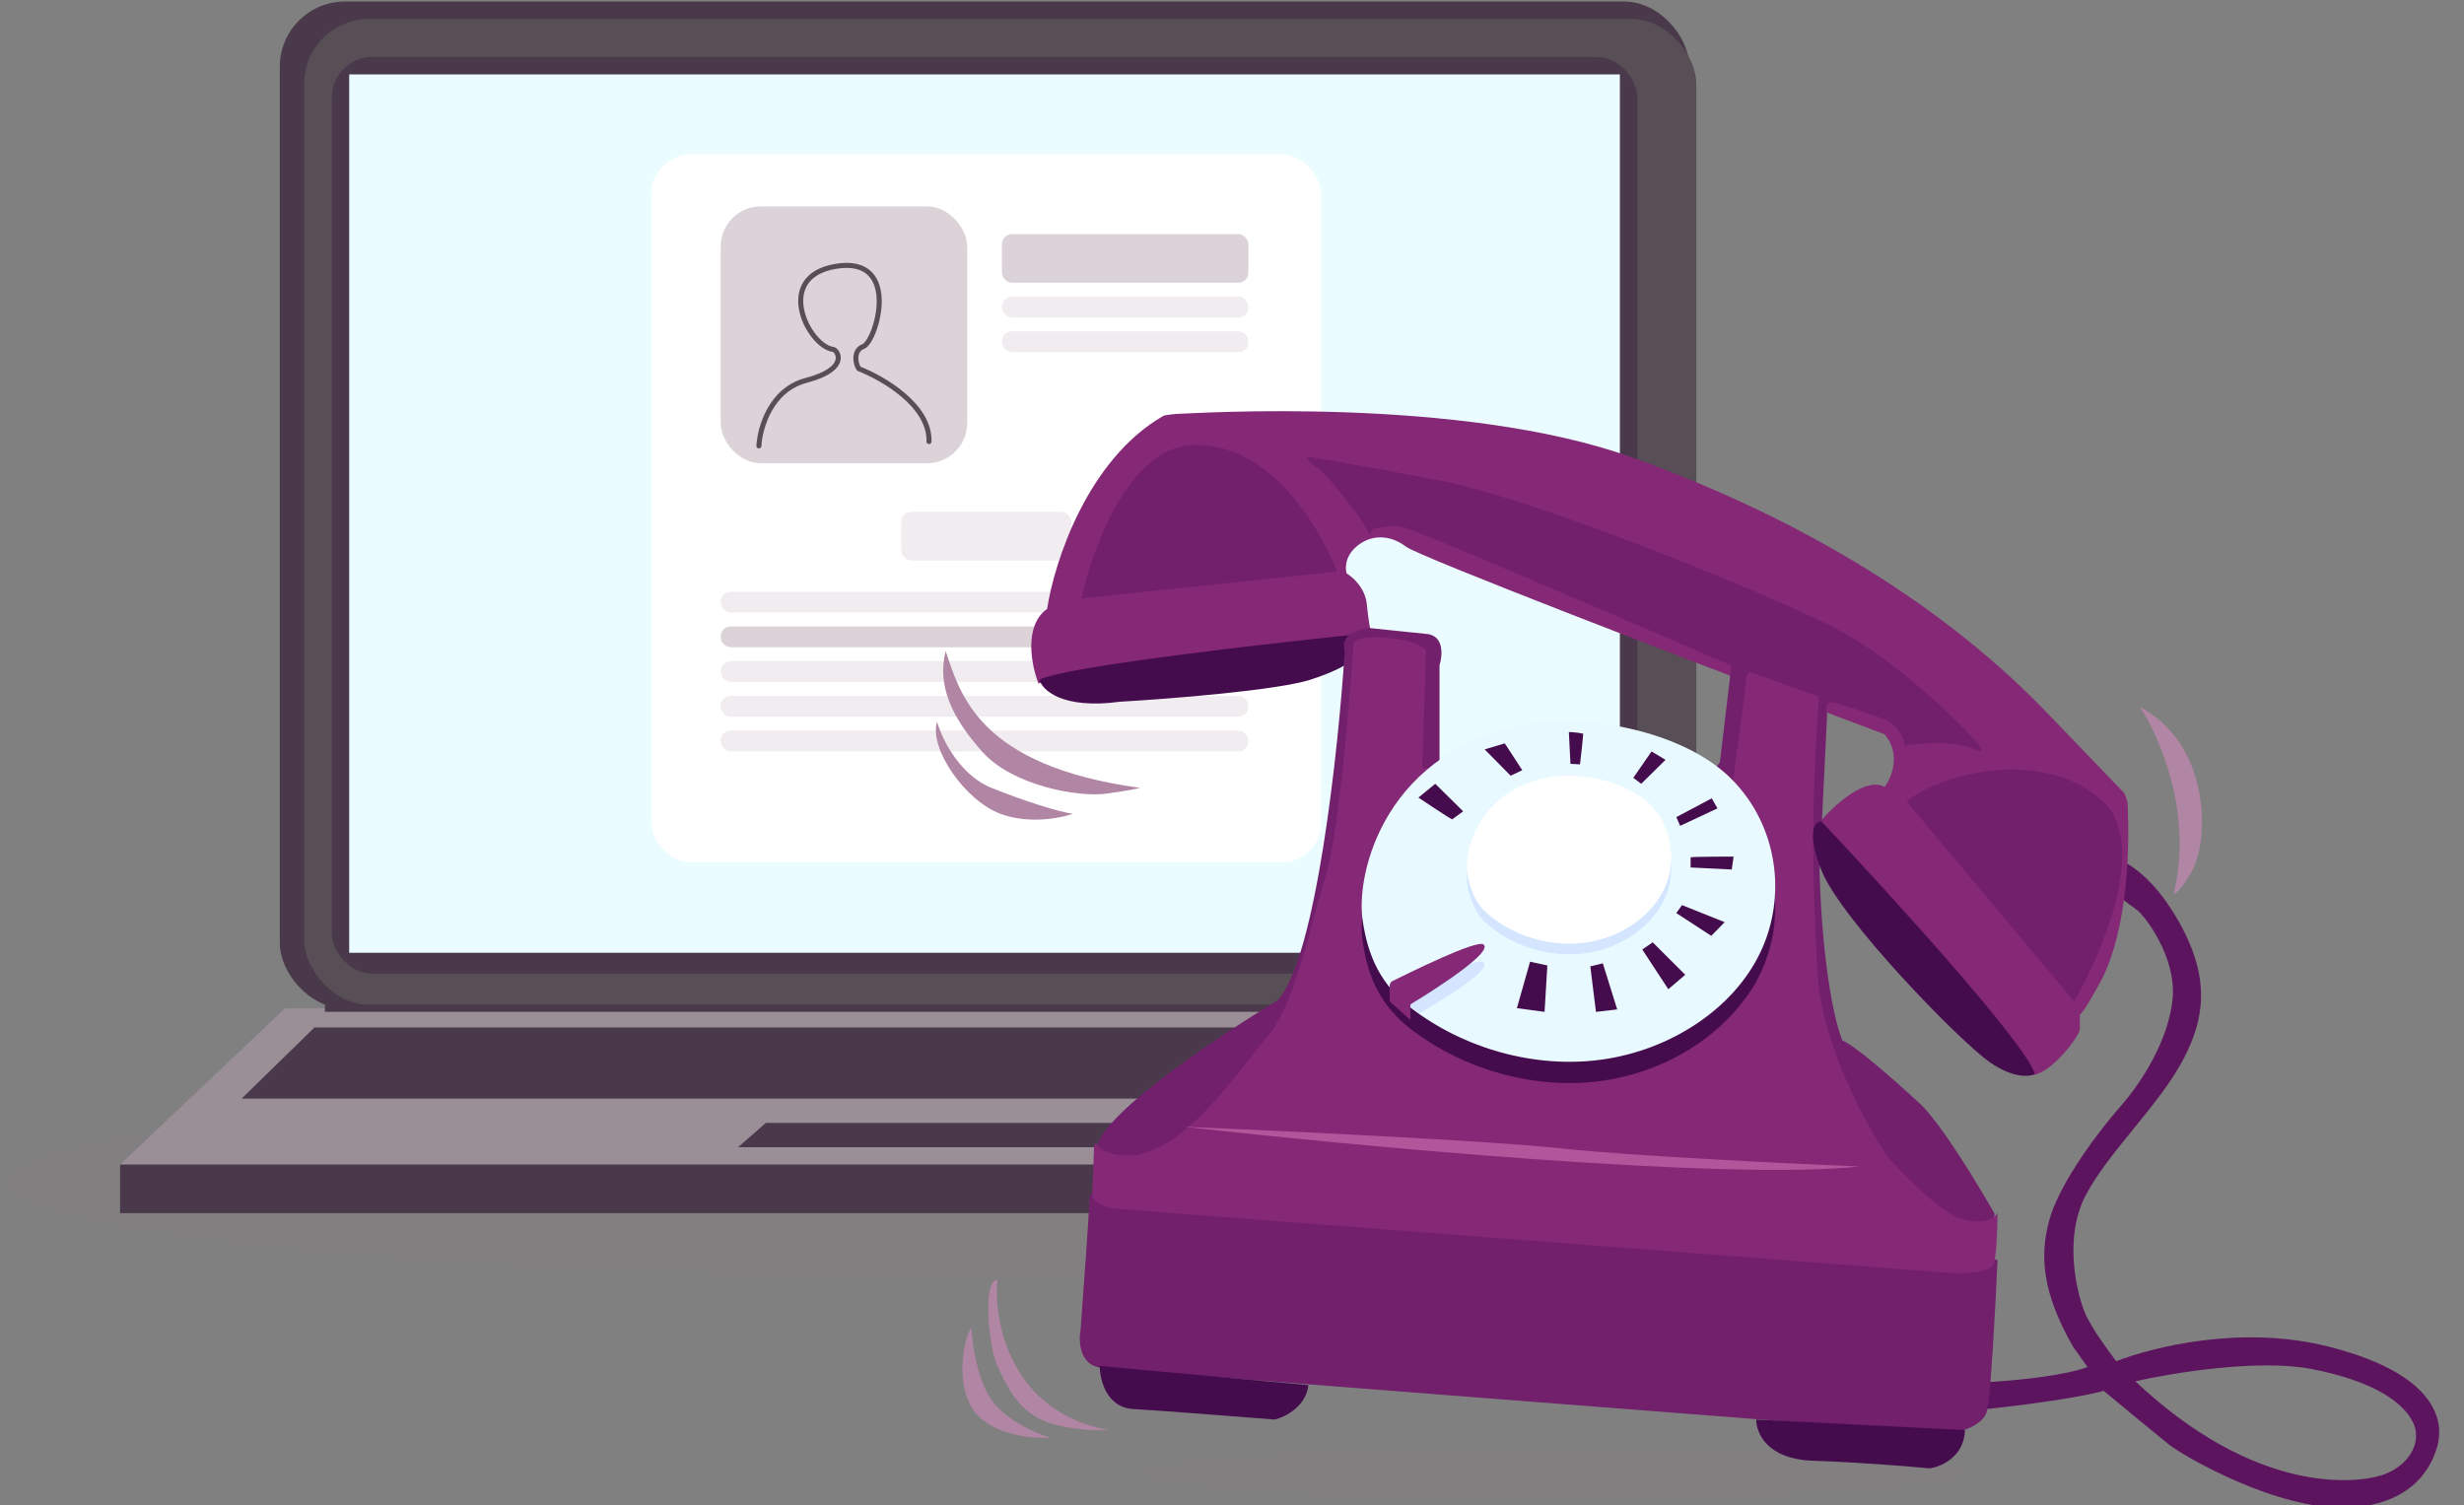 <svg width="491" height="300" viewBox="0 0 491 300" fill="none" xmlns="http://www.w3.org/2000/svg">
<rect x="0" y="0" width="491" height="300" fill="#808080" stroke="none"/>
<g clip-path="url(#clip0_10184_20733)">
<ellipse opacity="0.13" cx="193.768" cy="235.523" rx="192.674" ry="19.371" fill="#8B8088"/>
<rect x="55.752" y="0.302" width="280.882" height="200.63" rx="13" fill="#4A394A"/>
<path d="M23.93 232.064L56.791 200.932H325.221L367.076 232.064H23.93Z" fill="#9A8E97"/>
<path d="M62.675 204.737L48.147 218.919H337.676L320.381 204.737H62.675Z" fill="#4A394A"/>
<path d="M147.078 228.605L152.612 223.762H243.588L249.122 228.605H147.078Z" fill="#4A394A"/>
<path d="M23.93 241.75V232.064H367.076V241.75H23.93Z" fill="#4A394A"/>
<rect x="60.596" y="3.761" width="277.423" height="196.479" rx="13" fill="#574E56"/>
<rect x="66.131" y="11.371" width="260.127" height="182.643" rx="8" fill="#4A394A"/>
<rect x="69.586" y="14.83" width="253.209" height="175.032" fill="#EAFCFF"/>
<rect x="64.75" y="200.24" width="260.819" height="1.384" fill="#4A394A"/>
<rect x="129.773" y="30.742" width="133.523" height="141.133" rx="8" fill="white"/>
<rect x="143.611" y="41.12" width="49.12" height="51.195" rx="8" fill="#DCD3D9"/>
<rect x="199.648" y="46.654" width="49.12" height="9.686" rx="2" fill="#DCD3D9"/>
<rect x="179.588" y="102.001" width="33.9" height="9.686" rx="2" fill="#F1ECEF"/>
<rect x="199.648" y="59.107" width="49.12" height="4.151" rx="2" fill="#F1ECEF"/>
<rect x="199.648" y="66.025" width="49.12" height="4.151" rx="2" fill="#F1ECEF"/>
<rect x="143.611" y="117.913" width="105.158" height="4.151" rx="2" fill="#F1ECEF"/>
<rect x="143.611" y="124.831" width="105.158" height="4.151" rx="2" fill="#DCD3D9"/>
<rect x="143.611" y="131.749" width="105.158" height="4.151" rx="2" fill="#F1ECEF"/>
<rect x="143.611" y="138.667" width="105.158" height="4.151" rx="2" fill="#F1ECEF"/>
<rect x="143.611" y="145.586" width="105.158" height="4.151" rx="2" fill="#F1ECEF"/>
<path d="M151.225 88.856C151.415 85.279 153.56 77.661 160.624 75.805C169.454 73.485 166.885 69.742 166.036 69.634C161.086 69.001 154.073 55.092 166.606 53.062C179.682 50.944 174.646 68.071 172.018 69.054C169.812 69.878 170.593 72.905 171.163 73.485C175.91 75.322 185.348 80.793 185.12 87.986" stroke="#574E56" stroke-linecap="round" stroke-linejoin="round"/>
<ellipse opacity="0.13" cx="309.298" cy="293.637" rx="82.673" ry="5.535" fill="#8B8088"/>
<path fill-rule="evenodd" clip-rule="evenodd" d="M395.943 280.778C401.41 280.206 413.718 278.68 419.211 277.154C422.58 279.951 429.891 286.004 432.18 287.835C435.041 290.123 453.731 300.994 467.844 300.422C481.957 299.85 485.047 290.799 485.772 287.835C486.498 284.862 487.643 274.372 464.184 268.381C446.434 263.848 428.683 268.572 421.69 271.242C420.164 269.271 416.808 264.643 415.587 261.897C414.061 258.464 411.01 247.021 415.587 238.248C417.825 233.959 421.421 229.533 425.074 225.038C428.894 220.338 432.776 215.561 435.231 210.784C439.092 203.275 440.682 195.23 434.241 183.781C429.092 174.627 424.133 172.147 422.226 171.194L421.69 178.553C422.338 178.715 422.624 178.934 423.485 179.593C423.977 179.969 424.655 180.489 425.695 181.223C427.437 182.452 433.706 190.759 432.943 198.96C432.18 207.161 426.829 215.542 422.835 220.129C416.123 227.837 410.02 236.992 408.34 243.206C406.398 250.389 407.005 257.701 413.108 268.381L415.969 272.386C414.443 273.086 408.302 274.675 395.943 275.438C395.498 276.964 394.875 280.168 395.943 280.778ZM425.504 275.247C432.751 273.594 449.878 270.784 460.406 272.768C473.565 275.247 479.304 279.865 480.967 283.718C482.647 287.611 479.859 292.221 474.709 293.937C469.56 295.654 449.535 297.943 425.504 275.247Z" fill="#5D145F"/>
<path d="M208.66 121.337C203.931 124.694 205.545 132.653 206.944 136.213C214.725 132.857 254.433 128.457 273.314 126.677C273.123 125.915 272.666 123.588 272.36 120.384C272.055 117.18 269.563 114.98 268.355 114.281C268.037 113.327 267.974 110.924 270.263 108.941C273.123 106.461 276.938 106.461 280.18 108.941C282.774 110.924 337.078 131.763 363.905 141.935L375.539 146.321C378.896 150.288 376.938 154.967 375.539 156.811C371.725 154.675 365.304 160.625 362.57 163.868C370.898 172.641 388.584 191.636 392.704 197.434C396.823 203.232 402.558 211.039 404.91 214.217C408.724 214.027 414.446 206.398 414.446 205.063V202.202C415.209 201.744 417.815 197.053 419.023 194.764C425.317 181.604 423.982 161.579 423.982 160.435C423.982 159.519 423.473 158.4 423.219 157.955L408.724 142.888C388.127 121.147 359.71 103.601 325.38 91.204C291.051 78.807 237.268 82.431 235.552 82.431C234.179 82.431 232.564 82.685 231.928 82.812C216.671 91.509 210.059 112.119 208.66 121.337Z" fill="#852876"/>
<path d="M223.151 139.837C211.708 141.363 207.703 137.548 207.131 135.45C211.861 132.857 253.221 128.14 273.31 126.105C273.31 129.347 269.496 132.78 261.104 135.45C254.391 137.587 233.005 139.265 223.151 139.837Z" fill="#450C4D"/>
<path d="M254.62 199.341C262.249 190.95 266.699 149.436 267.97 129.729C266.902 126.525 270.831 125.342 272.929 125.152L283.991 126.296C287.805 126.449 287.487 130.555 286.852 132.59V151.852L340.443 155.094L342.732 151.852L345.021 132.59C324.423 123.689 282.579 105.737 279.986 105.126C276.743 104.363 276.362 105.126 274.646 105.126C273.272 105.126 272.929 106.143 272.929 106.652C272.738 104.935 264.728 94.637 262.63 93.302C260.952 92.234 260.405 91.331 260.342 91.013C262.885 91.394 271.747 92.882 286.852 95.781C305.733 99.405 349.216 117.141 364.092 124.389C378.969 131.636 393.654 147.466 394.417 148.61C395.027 149.525 394.671 149.627 394.417 149.564C389.534 147.428 382.465 148.038 379.541 148.61C379.541 150.899 379.53 149.338 379.524 148.272C379.317 146.117 377.196 144.186 376.108 143.461C373.565 142.571 367.945 140.638 365.809 140.028C363.673 139.417 363.775 141.299 364.092 142.316L362.567 173.594C363.177 193.734 365.873 204.491 367.144 207.351C369.623 208.305 377.443 215.171 382.592 219.939C386.712 223.753 394.226 236.15 397.468 241.871C396.96 245.177 396.133 251.674 396.896 251.217C397.659 250.759 397.977 251.026 398.04 251.217C397.659 259.926 396.705 278.108 395.943 281.159C395.18 284.211 390.285 285.482 387.932 285.737C333.641 281.541 223.952 273.035 219.528 272.577C215.103 272.119 214.887 267.301 215.332 264.948C215.904 257.32 217.048 241.566 217.048 239.583C217.048 237.599 217.557 237.739 217.811 238.057L218.765 227.949C221.054 220.931 243.622 205.953 254.62 199.341Z" fill="#721F6C"/>
<path d="M264.158 174.548C266.752 166.004 268.926 140.218 269.689 128.394C269.82 126.426 276.364 126.868 279.988 127.631C282.887 128.241 283.993 129.284 284.184 129.729L283.421 152.997L345.214 156.43C346.04 150.454 347.731 137.968 347.884 135.832C348.036 133.696 349.219 133.162 349.791 133.162C352.143 132.908 357.496 132.552 360.09 133.162C362.684 133.772 362.951 134.56 362.76 134.878C360.662 161.388 361.234 176.646 362.188 194.001C362.951 207.885 371.787 224.071 376.11 230.428C379.352 234.179 386.943 241.948 391.368 243.016C395.792 244.084 397.661 242.571 398.043 241.681C398.043 244.287 397.89 249.958 397.28 251.789C396.67 253.62 391.558 253.823 389.079 253.696L222.963 240.918C218.996 240.613 217.75 239.011 217.623 238.248C217.75 235.451 218.004 229.627 218.004 228.712C218.004 227.796 218.386 227.822 218.577 227.949C219.492 230.085 223.79 230.365 225.824 230.238C236.886 228.903 247.184 212.691 252.525 206.588C257.865 200.485 260.916 185.228 264.158 174.548Z" fill="#852876"/>
<path d="M370.547 232.448C344.053 235.326 269.726 228.364 235.875 224.523C255.083 225.325 296.992 227.31 310.965 228.829C324.939 230.349 356.509 231.875 370.547 232.448Z" fill="#B2559B"/>
<path d="M237.263 88.724C224.905 89.487 217.619 109.386 215.521 119.239L266.443 113.899C262.82 104.745 252.712 87.771 237.263 88.724Z" fill="#721F6C"/>
<path d="M413.296 199.532L379.92 159.672C387.93 153.569 407.574 149.182 419.017 159.672C428.172 168.063 419.017 189.742 413.296 199.532Z" fill="#721F6C"/>
<path d="M405.481 214.027C403.955 208.229 376.492 178.044 362.951 163.677C361.679 163.677 359.899 165.622 362.951 173.403C366.765 183.13 390.414 207.351 396.326 211.547C401.056 214.904 404.4 214.599 405.481 214.027Z" fill="#450C4D"/>
<path d="M225.822 280.778C220.482 280.473 219.146 274.929 219.146 272.196L260.723 276.01C260.265 280.282 256.082 282.367 254.048 282.876C246.864 282.304 231.162 281.083 225.822 280.778Z" fill="#450C4D"/>
<path d="M361.232 291.077C352.077 290.772 349.916 285.482 349.979 282.876L391.556 284.974C391.403 290.314 386.788 292.285 384.499 292.603C380.558 292.221 370.386 291.382 361.232 291.077Z" fill="#450C4D"/>
<path d="M227.157 157.002C194.964 152.577 191.341 138.322 188.441 129.729C186.725 136.592 189.586 142.888 195.689 149.754C201.792 156.62 214.951 158.909 220.482 158.146C224.907 157.536 226.776 157.129 227.157 157.002Z" fill="#B185A4"/>
<path d="M197.567 157.002C191.464 154.56 187.806 147.593 186.725 143.842C185.125 149.182 192.256 159.481 199.313 162.151C204.958 164.287 211.328 163.041 213.807 162.151C210.947 161.833 203.67 159.443 197.567 157.002Z" fill="#B185A4"/>
<path d="M433.136 178.171C437.103 162.304 430.339 146.766 426.461 140.981C428.686 141.935 433.823 145.52 436.569 152.234C440.002 160.625 439.048 169.78 436.569 173.976C434.586 177.332 433.454 178.171 433.136 178.171Z" fill="#B185A4"/>
<path d="M220.867 284.974C201.337 281.312 197.98 263.486 198.743 255.031C195.692 255.031 197.053 268.534 198.743 272.196C200.337 275.649 202.557 280.778 207.897 283.067C212.169 284.898 218.323 285.101 220.867 284.974Z" fill="#B185A4"/>
<path d="M198.743 280.397C195.082 276.735 193.784 268.572 193.594 264.948C193.45 263.232 189.588 273.531 193.594 280.397C196.798 285.889 205.482 286.754 209.423 286.5C207.389 285.991 202.405 284.058 198.743 280.397Z" fill="#B185A4"/>
<path d="M376.108 143.461C373.565 142.571 367.945 140.638 365.809 140.028L345.021 132.59C324.423 123.689 282.58 105.737 279.986 105.126C276.744 104.363 276.362 105.126 274.646 105.126C273.273 105.126 272.929 106.143 272.929 106.652C272.739 104.935 264.728 94.637 262.63 93.302C260.952 92.234 260.405 91.331 260.342 91.013C262.885 91.394 271.747 92.882 286.852 95.781C305.733 99.405 349.217 117.141 364.093 124.389C378.969 131.636 393.654 147.466 394.417 148.61C395.027 149.525 394.671 149.627 394.417 149.564C389.535 147.428 382.465 148.038 379.541 148.61C379.541 150.899 379.53 149.338 379.525 148.272C379.317 146.117 377.196 144.186 376.108 143.461Z" fill="#721F6C"/>
<path d="M345.102 159.55C354.229 168.736 356.185 182.867 350.709 194.173C349.665 196.292 348.492 198.177 346.927 200.061C340.538 208.187 330.238 213.839 319.285 215.37C305.855 217.254 291.643 213.133 281.212 205.125C275.214 200.532 272.606 194.879 271.563 187.814C269.999 178.039 276.257 153.191 305.073 148.481C317.59 146.479 336.105 150.365 345.102 159.55Z" fill="#450C4D"/>
<path d="M345.102 155.314C354.229 164.499 356.185 178.631 350.709 189.936C345.232 201.241 332.715 209.249 319.285 211.133C305.855 213.018 291.643 208.896 281.212 200.888C275.214 196.295 272.606 190.643 271.563 183.577C269.999 173.802 276.257 148.954 305.073 144.244C317.59 142.242 336.105 146.128 345.102 155.314Z" fill="#E8FAFF"/>
<path d="M328.797 162.386C333.23 166.979 334.273 173.927 331.535 179.461C328.797 184.996 322.668 189 316.019 189.942C309.369 190.884 302.328 188.882 297.243 184.879C294.244 182.641 293.07 179.815 292.419 176.4C291.636 171.571 294.766 159.324 308.978 156.969C315.106 155.909 324.233 157.911 328.797 162.386Z" fill="#D4E6FF"/>
<path d="M328.797 160.263C333.23 164.856 334.273 171.804 331.535 177.339C328.797 182.873 322.668 186.877 316.019 187.819C309.369 188.762 302.328 186.76 297.243 182.756C294.244 180.518 293.07 177.692 292.419 174.277C291.636 169.448 294.766 157.201 308.978 154.846C315.106 153.786 324.233 155.788 328.797 160.263Z" fill="white"/>
<path d="M280.297 199.995C279.651 199.417 279.135 198.724 278.489 198.147L278.36 198.031C279.006 197.685 294.243 190.524 295.663 191.794C297.471 193.411 285.462 200.341 282.88 201.958C282.105 201.265 281.072 200.687 280.297 199.995Z" fill="#D4E6FF"/>
<path d="M276.933 199.553V196.336C276.933 195.978 277.198 195.621 277.464 195.502C280.386 194.072 294.466 187.041 295.661 188.233C297.786 190.139 281.05 200.149 281.05 200.149V203.247" fill="#852876"/>
<path d="M289.368 163.278C288.592 162.935 282.644 158.931 282.644 158.931L286.006 156.186L291.566 161.677L289.368 163.278Z" fill="#450C4D"/>
<path d="M301.018 154.575L295.849 149.33L299.855 148.128L303.344 153.482L301.018 154.575Z" fill="#450C4D"/>
<path d="M312.943 152.209L312.625 145.872C312.625 145.872 313.894 145.872 315.48 146.2C315.48 146.964 314.846 152.318 314.846 152.318L312.943 152.209Z" fill="#450C4D"/>
<path d="M325.469 154.993L329.105 149.74L331.893 151.411L327.044 156.186L325.469 154.993Z" fill="#450C4D"/>
<path d="M334.038 162.824L341.092 159.087L342.246 161.08L334.807 164.567L334.038 162.824Z" fill="#450C4D"/>
<path d="M336.888 170.827C338.005 170.692 345.453 170.692 345.453 170.692L345.081 173.27L336.888 172.863V170.827Z" fill="#450C4D"/>
<path d="M335.173 180.362L343.668 183.764L341.005 186.486L334.032 181.949L335.173 180.362Z" fill="#450C4D"/>
<path d="M329.329 187.775L327.253 189.213L332.444 197.123L335.818 194.247L329.329 187.775Z" fill="#450C4D"/>
<path d="M319.394 191.966L316.904 192.57L318.025 201.636L322.258 201.152L319.394 191.966Z" fill="#450C4D"/>
<path d="M308.34 192.383L304.893 191.643L302.273 200.895L307.788 201.636L308.34 192.383Z" fill="#450C4D"/>
</g>
<defs>
<clipPath id="clip0_10184_20733">
<rect width="490" height="300" fill="white" transform="translate(0.094)"/>
</clipPath>
</defs>
</svg>
